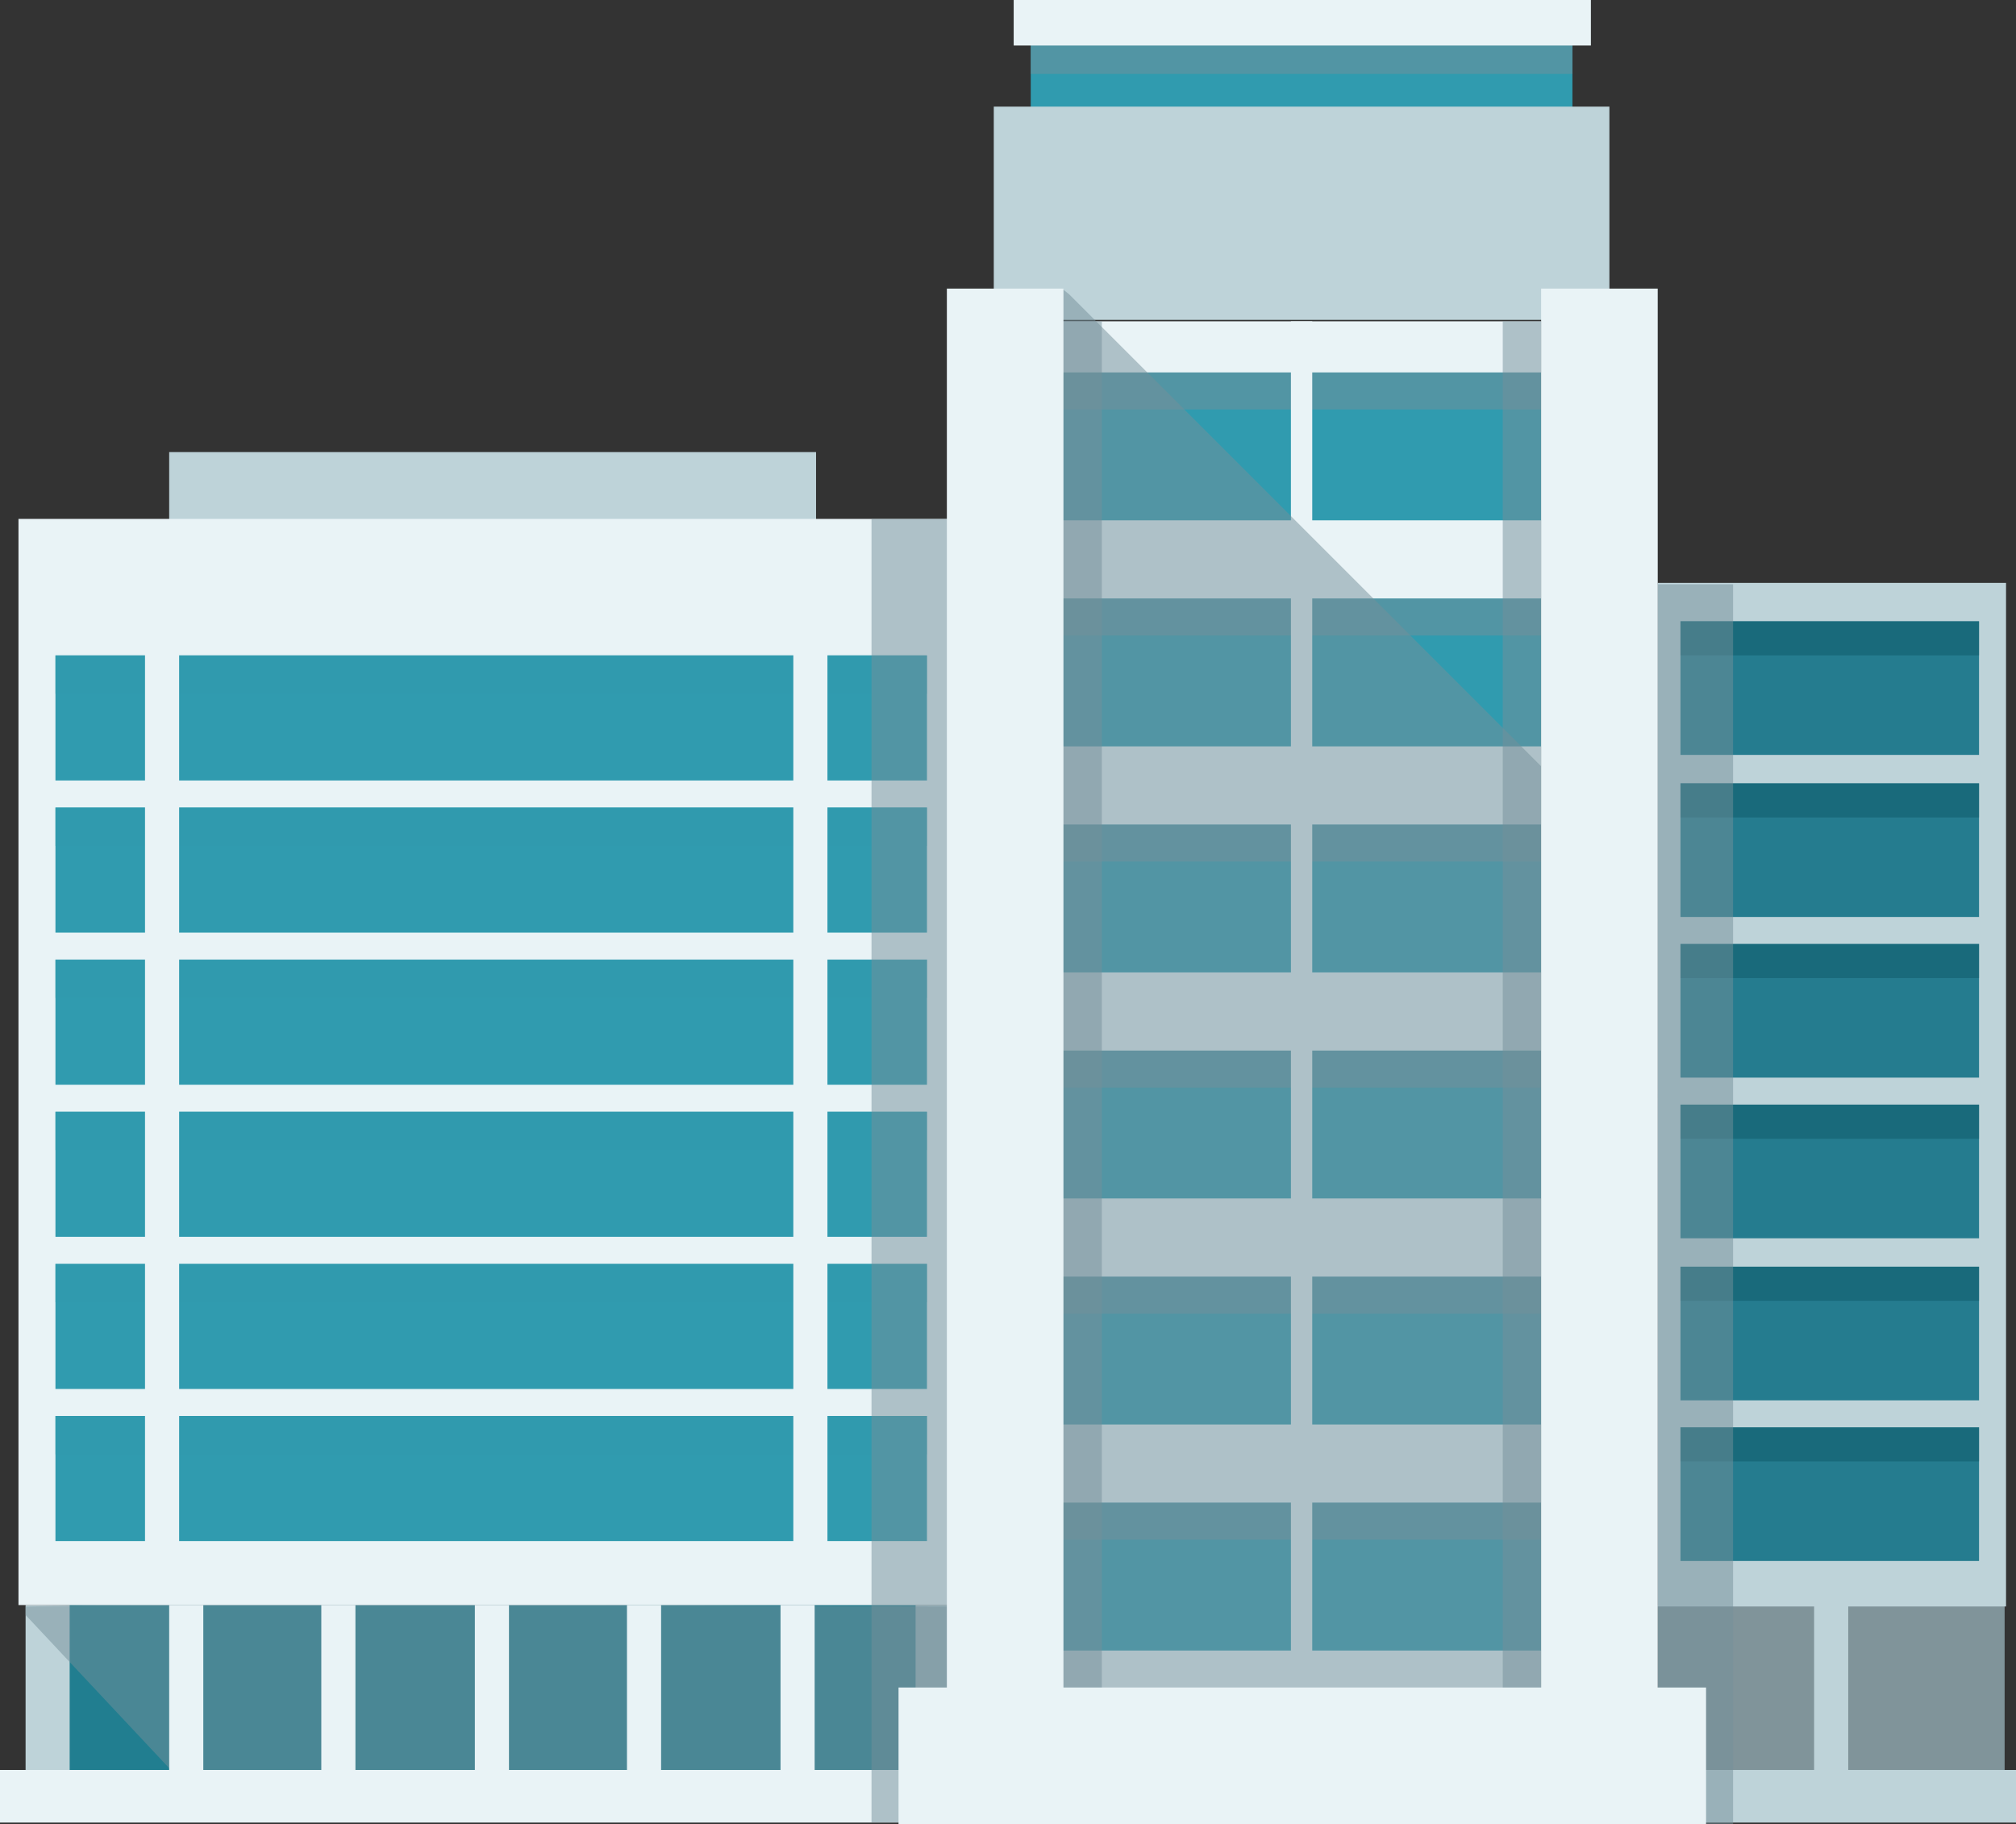 <?xml version="1.0" encoding="utf-8"?>
<!-- Generator: Adobe Illustrator 28.2.0, SVG Export Plug-In . SVG Version: 6.00 Build 0)  -->
<svg version="1.1" id="レイヤー_1" xmlns="http://www.w3.org/2000/svg" xmlns:xlink="http://www.w3.org/1999/xlink" x="0px"
	 y="0px" viewBox="0 0 141.8 128.3" style="enable-background:new 0 0 141.8 128.3;" xml:space="preserve">
<rect x="0" y="0" width="141.8" height="128.3" fill="#333333" stroke="none"/>
<style type="text/css">
	.st0{fill-rule:evenodd;clip-rule:evenodd;fill:#BED3D9;}
	.st1{fill-rule:evenodd;clip-rule:evenodd;fill:#217E90;}
	.st2{opacity:0.5;fill-rule:evenodd;clip-rule:evenodd;fill:#74919B;}
	.st3{fill-rule:evenodd;clip-rule:evenodd;fill:#E9F3F6;}
	.st4{fill-rule:evenodd;clip-rule:evenodd;fill:#309BAF;}
	.st5{opacity:0.5;fill-rule:evenodd;clip-rule:evenodd;fill:#309BAF;}
	.st6{fill-rule:evenodd;clip-rule:evenodd;fill:#80949A;}
	.st7{fill-rule:evenodd;clip-rule:evenodd;fill:#257C8F;}
	.st8{opacity:0.5;fill-rule:evenodd;clip-rule:evenodd;fill:#0F5968;}
</style>
<g>
	<g>
		<g>
			<rect x="11.9" y="31.8" class="st0" width="45.5" height="6.8"/>
			<rect x="1.8" y="112.9" class="st0" width="65.6" height="13.4"/>
			<rect x="4.9" y="112.9" class="st1" width="59.5" height="13.4"/>
			<path class="st2" d="M67.4,113l0,13.4l-53.6,0l-12-12.8l0-0.6C23.6,112.6,45.4,113,67.4,113z"/>
			<rect x="1.3" y="36.5" class="st3" width="66.6" height="76.4"/>
			<g>
				<rect x="11.9" y="112.9" class="st3" width="2.4" height="13.4"/>
				<rect x="22.6" y="112.9" class="st3" width="2.4" height="13.4"/>
				<rect x="33.4" y="112.9" class="st3" width="2.4" height="13.4"/>
				<rect x="44.1" y="112.9" class="st3" width="2.4" height="13.4"/>
				<rect x="54.9" y="112.9" class="st3" width="2.4" height="13.4"/>
			</g>
			<rect y="124.5" class="st3" width="69.2" height="3.7"/>
			<g>
				<rect x="3.9" y="46.1" class="st4" width="61.3" height="8.8"/>
				<rect x="3.9" y="56.8" class="st4" width="61.3" height="8.8"/>
				<rect x="3.9" y="67.5" class="st4" width="61.3" height="8.8"/>
				<rect x="3.9" y="78.2" class="st4" width="61.3" height="8.8"/>
				<rect x="3.9" y="88.9" class="st4" width="61.3" height="8.8"/>
				<rect x="3.9" y="99.6" class="st4" width="61.3" height="8.8"/>
				<rect x="3.9" y="46.1" class="st5" width="61.3" height="2.7"/>
				<rect x="3.9" y="56.8" class="st5" width="61.3" height="2.7"/>
				<rect x="3.9" y="67.5" class="st5" width="61.3" height="2.7"/>
				<rect x="3.9" y="78.2" class="st5" width="61.3" height="2.7"/>
				<rect x="3.9" y="88.9" class="st5" width="61.3" height="2.7"/>
				<rect x="3.9" y="99.6" class="st5" width="61.3" height="2.7"/>
			</g>
			<g>
				<rect x="10.2" y="43.1" class="st3" width="2.4" height="67.4"/>
				<rect x="55.8" y="43.1" class="st3" width="2.4" height="67.4"/>
			</g>
			<path class="st2" d="M61.3,128.2h6.9c0-28.4,0.1-62.1,0.1-91.7h-7C61.3,65.6,61.3,99.1,61.3,128.2z"/>
		</g>
		<g>
			<rect x="116.6" y="112.9" class="st6" width="24.4" height="13.4"/>
			<rect x="116.6" y="41" class="st0" width="24.5" height="72"/>
			<rect x="127.6" y="112.9" class="st0" width="2.4" height="13.4"/>
			<rect x="115.9" y="124.5" class="st0" width="25.9" height="3.7"/>
			<g>
				<rect x="118.2" y="43.7" class="st7" width="21" height="9.4"/>
				<rect x="118.2" y="55.1" class="st7" width="21" height="9.4"/>
				<rect x="118.2" y="66.4" class="st7" width="21" height="9.4"/>
				<rect x="118.2" y="77.7" class="st7" width="21" height="9.4"/>
				<rect x="118.2" y="89.1" class="st7" width="21" height="9.4"/>
				<rect x="118.2" y="100.4" class="st7" width="21" height="9.4"/>
				<rect x="118.2" y="43.7" class="st8" width="21" height="2.4"/>
				<rect x="118.2" y="55.1" class="st8" width="21" height="2.4"/>
				<rect x="118.2" y="66.4" class="st8" width="21" height="2.4"/>
				<rect x="118.2" y="77.7" class="st8" width="21" height="2.4"/>
				<rect x="118.2" y="89.1" class="st8" width="21" height="2.4"/>
				<rect x="118.2" y="100.4" class="st8" width="21" height="2.4"/>
			</g>
		</g>
		<path class="st2" d="M116.6,128.3h5.3c0-28.9,0-58.2,0-87.2h-5.4C116.6,70.1,116.6,99.2,116.6,128.3z"/>
		<rect x="72.5" y="3" class="st4" width="38.1" height="6"/>
		<rect x="69.9" y="7.5" class="st0" width="43.3" height="15"/>
		<rect x="74.7" y="22.6" class="st3" width="33.7" height="100.4"/>
		<g>
			<rect x="74.7" y="26.2" class="st4" width="33.7" height="10.4"/>
			<rect x="74.7" y="42.1" class="st4" width="33.7" height="10.4"/>
			<rect x="74.7" y="58" class="st4" width="33.7" height="10.4"/>
			<rect x="74.7" y="73.9" class="st4" width="33.7" height="10.4"/>
			<rect x="74.7" y="89.8" class="st4" width="33.7" height="10.4"/>
			<rect x="74.7" y="105.7" class="st4" width="33.7" height="10.4"/>
			<rect x="74.7" y="26.2" class="st2" width="33.7" height="2.6"/>
			<rect x="74.7" y="58" class="st2" width="33.7" height="2.6"/>
			<rect x="74.7" y="42.1" class="st2" width="33.7" height="2.6"/>
			<rect x="74.7" y="73.9" class="st2" width="33.7" height="2.6"/>
			<rect x="74.7" y="89.8" class="st2" width="33.7" height="2.6"/>
			<rect x="74.7" y="105.7" class="st2" width="33.7" height="2.6"/>
		</g>
		<path class="st2" d="M70.7,22.6h6.8V123h-6.8V22.6L70.7,22.6z M105.7,22.6h6.8V123h-6.8V22.6z"/>
		<rect x="90.8" y="22.6" class="st3" width="1.5" height="100.4"/>
		<rect x="72.5" y="3" class="st2" width="38.1" height="2.2"/>
		<rect x="71.3" class="st3" width="40.6" height="3.2"/>
		<polygon class="st2" points="74.7,20.3 75.2,20.7 108.4,53.9 108.4,123 74.7,123 		"/>
		<path class="st3" d="M66.6,20.3h8.2V123h-8.2V20.3L66.6,20.3z M108.4,20.3h8.2V123h-8.2V20.3z"/>
		<rect x="63.2" y="118.7" class="st3" width="56.8" height="9.6"/>
	</g>
</g>
</svg>
